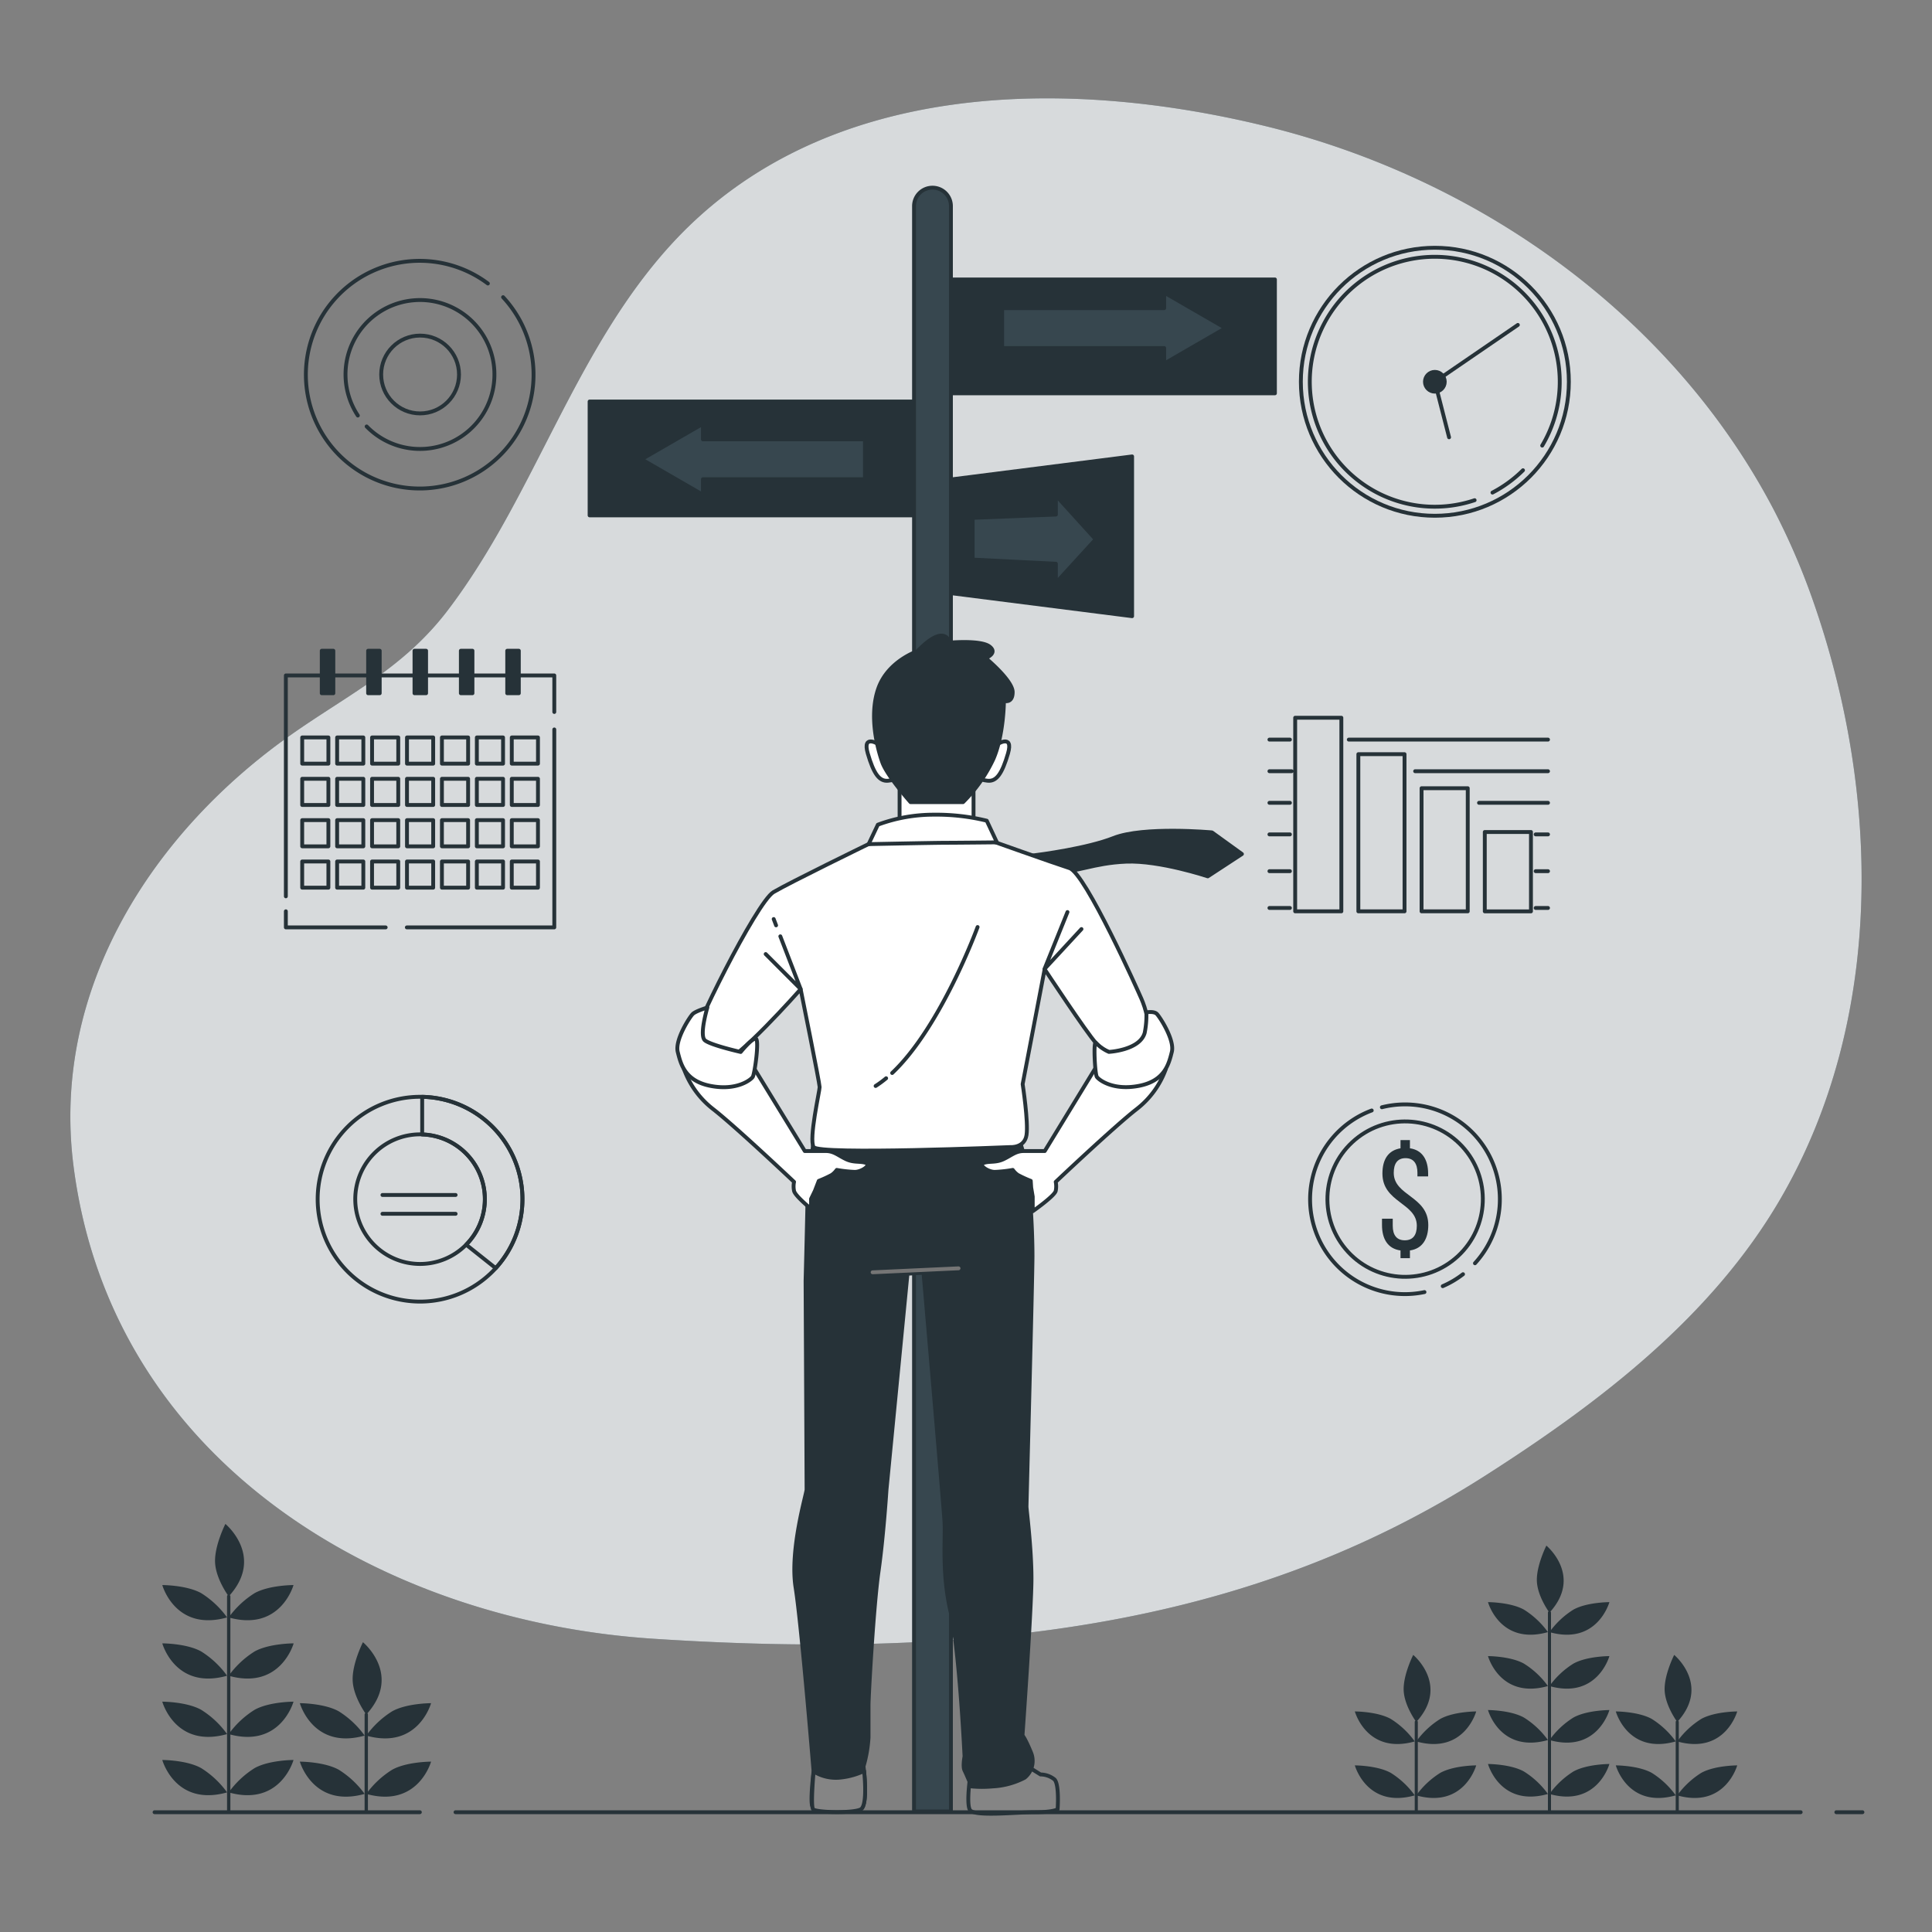 <svg xmlns="http://www.w3.org/2000/svg" viewBox="0 0 500 500"><rect x="0" y="0" width="500" height="500" fill="#808080" stroke="none"/><path d="M459 131.83C432.43 81.13 382 46 327.71 32.69 275.88 20 213.48 20.62 174.47 62.43c-25.69 27.53-36 65.86-58.65 95.59-11.27 14.78-25.37 21.54-40.14 31.88C39.7 215.11 13.23 255.68 19 301.56c9.7 76.71 79.68 117.91 150 122.54 92.94 6.11 159.22-6.31 215.52-42.29 29.25-18.69 58.41-40.87 76.26-71.56 27-46.41 25.89-104.95 8.43-154.78A179 179 0 0 0 459 131.83" style="fill:#37474f"/><path d="M459 131.83C432.43 81.13 382 46 327.71 32.69 275.88 20 213.48 20.62 174.47 62.43c-25.69 27.53-36 65.86-58.65 95.59-11.27 14.78-25.37 21.54-40.14 31.88C39.7 215.11 13.23 255.68 19 301.56c9.7 76.71 79.68 117.91 150 122.54 92.94 6.11 159.22-6.31 215.52-42.29 29.25-18.69 58.41-40.87 76.26-71.56 27-46.41 25.89-104.95 8.43-154.78A179 179 0 0 0 459 131.83" style="fill:#fff;opacity:.8"/><path d="M246.1 468.8h-9.55V53.34a4.77 4.77 0 0 1 4.77-4.77h0a4.77 4.77 0 0 1 4.78 4.77Z" style="fill:#37474f;stroke:#263238;stroke-linecap:round;stroke-linejoin:round"/><path style="fill:#263238;stroke:#263238;stroke-linecap:round;stroke-linejoin:round" d="M152.59 103.91h83.69v29.47h-83.69zm93.67-31.59h83.69v29.47h-83.69zm0 81.21 46.73 5.94v-41.35l-46.73 5.94z"/><path style="fill:#37474f;stroke:#263238;stroke-linecap:round;stroke-linejoin:round" d="m283.57 139.58-10.31-11.37v4.96l-21.54.85v10.8l21.54 1.07v4.96zm33.62-54.67-15.9-9.18v4.02h-41.93v10.32h41.93v4.03zm-151.18 33.95 15.9-9.18v4.02h41.93v10.32h-41.93v4.02z"/><circle cx="371.34" cy="98.8" r="34.68" style="fill:none;stroke:#263238;stroke-linecap:round;stroke-linejoin:round"/><path d="M394.15 121.7a32.7 32.7 0 0 1-7.9 5.78m-4.62 1.97a32.34 32.34 0 1 1 17.49-14.13" style="fill:none;stroke:#263238;stroke-linecap:round;stroke-linejoin:round"/><circle cx="371.34" cy="98.8" r="2.56" style="fill:#263238;stroke:#263238;stroke-linecap:round;stroke-linejoin:round"/><path style="fill:none;stroke:#263238;stroke-linecap:round;stroke-linejoin:round" d="m375.02 113.17-3.68-14.37 21.48-14.71M143.45 188.78v51.23h-38.16m-31.31-8.04V174.8h69.47v9.46m-43.64 55.75H73.98v-4.17"/><path style="fill:none;stroke:#263238;stroke-linecap:round;stroke-linejoin:round" d="M78.21 190.85h6.78v6.78h-6.78zm9.04 0h6.78v6.78h-6.78zm9.04 0h6.78v6.78h-6.78zm9.04 0h6.78v6.78h-6.78zm9.04 0h6.78v6.78h-6.78zm9.04 0h6.78v6.78h-6.78zm9.04 0h6.78v6.78h-6.78zm-54.24 10.7h6.78v6.78h-6.78zm9.04 0h6.78v6.78h-6.78zm9.04 0h6.78v6.78h-6.78zm9.04 0h6.78v6.78h-6.78zm9.04 0h6.78v6.78h-6.78zm9.04 0h6.78v6.78h-6.78zm9.04 0h6.78v6.78h-6.78zm-54.24 10.7h6.78v6.78h-6.78zm9.04 0h6.78v6.78h-6.78zm9.04 0h6.78v6.78h-6.78zm9.04 0h6.78v6.78h-6.78zm9.04 0h6.78v6.78h-6.78zm9.04 0h6.78v6.78h-6.78zm9.04 0h6.78v6.78h-6.78zm-54.24 10.7h6.78v6.78h-6.78zm9.04 0h6.78v6.78h-6.78zm9.04 0h6.78v6.78h-6.78zm9.04 0h6.78v6.78h-6.78zm9.04 0h6.78v6.78h-6.78zm9.04 0h6.78v6.78h-6.78zm9.04 0h6.78v6.78h-6.78z"/><path d="M86.27 179.41h-3v-11h3Zm12-11h-3v11h3Zm12 0h-3v11h3Zm12 0h-3v11h3Zm12 0h-3v11h3Z" style="fill:#263238;stroke:#263238;stroke-linecap:round;stroke-linejoin:round"/><path d="M108.72 283.85a26.5 26.5 0 1 0 26.49 26.5 26.49 26.49 0 0 0-26.49-26.5m0 43.26a16.77 16.77 0 1 1 16.76-16.76 16.77 16.77 0 0 1-16.76 16.76" style="fill:none;stroke:#263238;stroke-linecap:round;stroke-linejoin:round"/><path d="M109.26 283.86v9.75a16.74 16.74 0 0 1 11.38 28.51l7.65 6.08a26.49 26.49 0 0 0-19-44.34Zm-10.28 25.4h18.93m-18.93 4.87h18.93m231.16-122.72h51.55m-72.09 0h5.3m32.41 8.18h34.38m-72.09 0h5.72m48.52 8.18h17.85m-72.09 0h5.3m63.6 8.17h3.19m-72.09 0h5.3m63.6 9.52h3.19m-72.09 0h5.3m63.6 9.52h3.19m-72.09 0h5.3m1.36-49.23h11.95v50.1h-11.95zm16.35 9.43h11.95v40.67h-11.95zm16.36 8.81h11.95v31.86H367.9zm16.36 11.33h11.95v20.54h-11.95zm-258-141.95a29.46 29.46 0 1 0 3.94 3.54" style="fill:none;stroke:#263238;stroke-linecap:round;stroke-linejoin:round"/><path d="M94.89 110.37a19.27 19.27 0 1 0-2.28-2.83" style="fill:none;stroke:#263238;stroke-linecap:round;stroke-linejoin:round"/><circle cx="108.72" cy="96.92" r="10.07" style="fill:none;stroke:#263238;stroke-linecap:round;stroke-linejoin:round"/><path d="M364.89 297.18c3.23.46 4.71 3 4.71 6.54v.73h-2.77v-.92c0-2.35-.95-3.8-3.08-3.8s-3.05 1.45-3.05 3.8c0 6 8.94 6 8.94 13.51 0 3.57-1.52 6.12-4.75 6.58v2h-2.44v-2c-3.31-.46-4.79-3-4.79-6.58v-1.64h2.78v1.83c0 2.39 1 3.76 3.12 3.76s3.11-1.37 3.11-3.76c0-5.94-8.9-6-8.9-13.51 0-3.65 1.49-6 4.68-6.54v-2.13h2.44Z" style="fill:#263238"/><path d="M373.38 332.86a24.3 24.3 0 0 0 5.25-3.1M355 287.39a24.54 24.54 0 0 0 13.65 47m13.07-7.46a24.54 24.54 0 0 0-24.09-40.37" style="fill:none;stroke:#263238;stroke-linecap:round;stroke-linejoin:round"/><circle cx="363.65" cy="310.34" r="20.11" transform="rotate(-42.81 363.64 310.343)" style="fill:none;stroke:#263238;stroke-linecap:round;stroke-linejoin:round"/><path d="m266 221.56.71-.08c3-.37 14.76-1.95 21.49-4.61 7.76-3.07 25.45-1.45 25.45-1.45l7.76 5.6-8.84 5.78s-12.46-4.16-21.12-3.8-12.81 2.89-18.23 2.53-12.09-4-12.09-4Z" style="fill:#263238;stroke:#263238;stroke-linecap:round;stroke-linejoin:round"/><path style="fill:#fff;stroke:#263238;stroke-linecap:round;stroke-linejoin:round" d="M232.81 204v11.61h19.14v-13.44zm-5.23-11.27s-4.53-3-3 2.26 3 7.31 5.29 7.06 3.53-1 2.77-3-5.06-6.32-5.06-6.32m30.29 0s4.53-3 3 2.26-3 7.31-5.29 7.06-3.52-1-2.77-3 5.06-6.32 5.06-6.32"/><path d="M237.41 168.55s-7.56 2.51-10.08 9.57-.25 15.61 1 19.14 7.31 10.33 7.31 10.33h13.6a39.1 39.1 0 0 0 7.81-11.08c2.77-6.3 2.77-15.12 2.77-15.12s2.26.76 2.26-2.27-7-8.81-7-8.81 3.28-1.26 1-3-10.33-1-10.33-1-1.04-5.31-8.34 2.24" style="fill:#263238;stroke:#263238;stroke-linecap:round;stroke-linejoin:round"/><path d="m267.21 457.94 2.07 1.29a5.84 5.84 0 0 1 3.62 1.29c1.29 1.3.81 7.72.81 7.72s-1 .76-5.95.76-15.76 1.2-16.76-.61.18-9.42.18-9.42Z" style="fill:#858585;stroke:#263238;stroke-linecap:round;stroke-linejoin:round"/><path d="M210.57 295.27S209 306.65 209 309s-.52 22.5-.52 22.5.26 53 .26 54-4.4 15.52-2.84 25.35 4.65 47.58 4.65 47.58-1 8.28-.26 9.05 10.35 1.81 12.42.78.77-11.12.77-11.12a33.3 33.3 0 0 0 1.3-7.5v-8.28c0-2.58 1.29-25.6 2.58-34.65s2.07-21.21 2.07-21.21l5.43-55.86 4.14-.26s5.17 60 5.43 64.4-.76 13.22 1.57 23.29 3.62 37.5 3.62 37.5-.52 2.59 0 3.62 1.81 4.14 1.81 4.14a29.7 29.7 0 0 0 5.43 0 20.1 20.1 0 0 0 8.32-2.26 5.59 5.59 0 0 0 1.68-6.42c-1.55-3.79-2.24-4.51-2.24-4.51s2.33-32.58 2.33-40.6-1.29-17.84-1.29-18.62 1.55-59 1.55-64.91-.52-22-3.11-29-44-5.17-48.1-4.91a6.34 6.34 0 0 0-5.43 4.17" style="fill:#263238;stroke:#263238;stroke-linecap:round;stroke-linejoin:round"/><path style="fill:none;stroke:#757575;stroke-linecap:round;stroke-linejoin:round" d="m225.83 329.27 22.24-1.03"/><path d="m238.76 215.1-14 3.36s-20.18 9.83-24.57 12.41-21.73 37.5-20.95 39.31 4.14 4.14 7.5 4.66S207.21 256 207.21 256s4.91 24.31 4.91 25.34-2.84 13.45-1.55 15.52 50.95 0 50.95 0 3.62.26 4.14-3.1-1-13.19-1-13.19l5.69-29.74s10.87 16.48 13.31 19.13c4.23 4.61 9.49 2.68 12.29-.77 2.45-3 .26-8.8-.51-10.61s-14.53-32.58-18.66-33.91-21.47-7.5-21.47-7.5Z" style="fill:#fff;stroke:#263238;stroke-linecap:round;stroke-linejoin:round"/><path d="M224.8 218.46s17.09-.35 19.93-.35S258 218 258 218l-2.63-5.6a54.5 54.5 0 0 0-13.7-1.56 41.3 41.3 0 0 0-14.48 2.59Z" style="fill:#fff;stroke:#263238;stroke-linecap:round;stroke-linejoin:round"/><path style="fill:none;stroke:#263238;stroke-linecap:round;stroke-linejoin:round" d="m201.95 242.32 5.26 13.64-9.05-9.05m2.07-9.06.62 1.63m28.48 39.57a26 26 0 0 1-2.72 2M253 239.92s-9.45 25.85-22.11 37.77m45.37-41.65-5.95 14.75 9.57-10.35"/><path d="M177 276.65a23 23 0 0 0 7.5 10.34c5.69 4.4 21 18.88 21 18.88a5.8 5.8 0 0 0 0 2.33c.26 1.29 4.4 4.65 4.4 4.65v-2.58l1-2.07 1-2.59a30 30 0 0 0 3.37-1.55 5.4 5.4 0 0 0 1.29-1.29 34 34 0 0 0 4.65.51c1.81 0 4.4-1.81 2.85-2.32s-3.1 0-5.17-1-3.11-2.07-5.18-2.07h-5.43L194 274.58Z" style="fill:#fff;stroke:#263238;stroke-linecap:round;stroke-linejoin:round"/><path d="M183.07 260.75s-3 .9-3.79 1.67-4.66 6.73-3.88 9.83 1.81 7.5 8.53 8.79 10.35-1.55 10.87-2.32 1.79-9.93.75-9.93-3.86 3.46-3.86 3.46-7.7-1.74-9.25-3 .63-8.5.63-8.5m118.65 15.9a23 23 0 0 1-7.5 10.34c-5.69 4.4-21 18.88-21 18.88a5.8 5.8 0 0 1 0 2.33c-.26 1.29-5.95 5.27-5.95 5.27v-3.77l-.4-2.38-.11-1.71a30 30 0 0 1-3.37-1.55 5.4 5.4 0 0 1-1.29-1.29 34 34 0 0 1-4.65.51c-1.81 0-4.4-1.81-2.85-2.32s3.1 0 5.17-1 3.11-2.07 5.18-2.07h5.43l14.22-23.27Z" style="fill:#fff;stroke:#263238;stroke-linecap:round;stroke-linejoin:round"/><path d="M296.68 262s1.94-.37 2.71.4 4.66 6.73 3.88 9.83-1.81 7.5-8.53 8.79-10.35-1.55-10.87-2.32-.93-9.58-.25-8.8a10.7 10.7 0 0 0 3.36 2.33s8-.41 9.27-4.94a22.8 22.8 0 0 0 .43-5.29" style="fill:#fff;stroke:#263238;stroke-linecap:round;stroke-linejoin:round"/><path d="M222.73 468.28c1.63-.82 1.17-7.27.9-9.95a19 19 0 0 1-5.82 1.67 10.88 10.88 0 0 1-7.24-1.55s-.83 8.95-.13 9.79 10.22 1.07 12.29.04" style="fill:#858585;stroke:#263238;stroke-linecap:round;stroke-linejoin:round"/><path d="M401 469.33a.4.4 0 0 1-.4-.4v-51.58a.4.4 0 1 1 .8 0v51.58a.4.4 0 0 1-.4.4" style="fill:#263238"/><path d="M400.6 464.28a22 22 0 0 0-6.21-5.82c-3.49-1.94-9.3-1.94-9.3-1.94s3.1 11.25 15.51 7.76m.4 0a22.1 22.1 0 0 1 6.2-5.82c3.49-1.94 9.31-1.94 9.31-1.94s-3.11 11.25-15.51 7.76m-.4-13.96a22 22 0 0 0-6.21-5.82c-3.49-1.94-9.3-1.94-9.3-1.94s3.1 11.25 15.51 7.76m.4 0a22.1 22.1 0 0 1 6.2-5.82c3.49-1.94 9.31-1.94 9.31-1.94s-3.11 11.25-15.51 7.76m-.4-13.97a21.9 21.9 0 0 0-6.21-5.81c-3.49-1.94-9.3-1.94-9.3-1.94s3.1 11.24 15.51 7.75m.4 0a22 22 0 0 1 6.2-5.81c3.49-1.94 9.31-1.94 9.31-1.94s-3.11 11.24-15.51 7.75m-.4-13.96a22 22 0 0 0-6.21-5.82c-3.49-1.94-9.3-1.94-9.3-1.94s3.1 11.25 15.51 7.76m.4 0a22.1 22.1 0 0 1 6.2-5.82c3.49-1.94 9.31-1.94 9.31-1.94s-3.11 11.25-15.51 7.76m0-5.04s-3.11-4.18-3.26-8.17 2.46-9.18 2.46-9.18 9.5 7.85.8 17.35M59.19 469.33a.43.43 0 0 1-.43-.43v-55.76a.43.43 0 0 1 .86 0v55.76a.43.43 0 0 1-.43.43" style="fill:#263238"/><path d="M58.77 463.87a23.9 23.9 0 0 0-6.71-6.29c-3.77-2.1-10.06-2.1-10.06-2.1s3.35 12.16 16.77 8.39m.42 0a23.9 23.9 0 0 1 6.71-6.29c3.77-2.1 10.06-2.1 10.06-2.1s-3.36 12.16-16.77 8.39m-.42-15.09a23.7 23.7 0 0 0-6.71-6.29c-3.77-2.1-10.06-2.1-10.06-2.1s3.35 12.16 16.77 8.39m.42 0a23.7 23.7 0 0 1 6.71-6.29c3.77-2.1 10.06-2.1 10.06-2.1s-3.36 12.16-16.77 8.39m-.42-15.1a23.9 23.9 0 0 0-6.71-6.29C48.29 425.3 42 425.3 42 425.3s3.35 12.16 16.77 8.38m.42 0a23.9 23.9 0 0 1 6.71-6.29c3.77-2.09 10.1-2.09 10.1-2.09s-3.4 12.16-16.81 8.38m-.42-15.09a23.9 23.9 0 0 0-6.71-6.29c-3.77-2.09-10.06-2.09-10.06-2.09s3.35 12.15 16.77 8.38m.42 0a23.9 23.9 0 0 1 6.71-6.29c3.77-2.09 10.06-2.09 10.06-2.09s-3.36 12.15-16.77 8.38m0-5.45s-3.36-4.51-3.53-8.83 2.67-9.92 2.67-9.92 10.28 8.48.86 18.75m36.03 55.94v-25.36a.43.43 0 1 0-.86 0v25.36Z" style="fill:#263238"/><path d="M94.37 464.26a23.9 23.9 0 0 0-6.71-6.26c-3.77-2.09-10.06-2.09-10.06-2.09S81 468 94.37 464.26m.42 0a23.9 23.9 0 0 1 6.71-6.26c3.77-2.09 10.06-2.09 10.06-2.09s-3.35 12.09-16.77 8.35m-.42-15.09a23.9 23.9 0 0 0-6.71-6.29c-3.77-2.1-10.06-2.1-10.06-2.1s3.4 12.16 16.77 8.39m.42 0a23.9 23.9 0 0 1 6.71-6.29c3.77-2.1 10.06-2.1 10.06-2.1s-3.35 12.16-16.77 8.39m0-5.45s-3.36-4.51-3.52-8.83 2.66-9.89 2.66-9.89 10.28 8.45.86 18.72m272.14 25.38v-23.46a.4.4 0 0 0-.8 0v23.46Z" style="fill:#263238"/><path d="M366.14 464.64a22.1 22.1 0 0 0-6.2-5.82c-3.49-1.94-9.31-1.94-9.31-1.94s3.1 11.25 15.51 7.76m.39 0a22 22 0 0 1 6.21-5.82c3.49-1.94 9.3-1.94 9.3-1.94s-3.1 11.25-15.51 7.76m-.39-13.96a22.1 22.1 0 0 0-6.2-5.82c-3.49-1.94-9.31-1.94-9.31-1.94s3.1 11.25 15.51 7.76m.39 0a22 22 0 0 1 6.21-5.82c3.49-1.94 9.3-1.94 9.3-1.94s-3.1 11.25-15.51 7.76m0-5.04s-3.1-4.18-3.26-8.17 2.47-9.18 2.47-9.18 9.5 7.84.79 17.35m67.94 23.46v-23.46a.4.4 0 0 0-.8 0v23.46Z" style="fill:#263238"/><path d="M433.68 464.64a22.1 22.1 0 0 0-6.2-5.82c-3.49-1.94-9.31-1.94-9.31-1.94s3.1 11.25 15.51 7.76m.39 0a22.2 22.2 0 0 1 6.21-5.82c3.49-1.94 9.31-1.94 9.31-1.94s-3.11 11.25-15.52 7.76m-.39-13.96a22.1 22.1 0 0 0-6.2-5.82c-3.49-1.94-9.31-1.94-9.31-1.94s3.1 11.25 15.51 7.76m.39 0a22.2 22.2 0 0 1 6.21-5.82c3.49-1.94 9.31-1.94 9.31-1.94s-3.11 11.25-15.52 7.76m0-5.04s-3.1-4.18-3.26-8.17 2.47-9.18 2.47-9.18 9.5 7.84.79 17.35" style="fill:#263238"/><path style="fill:none;stroke:#263238;stroke-linecap:round;stroke-linejoin:round" d="M475.24 469H482m-364.11 0h348.12M40 469h68.66"/></svg>